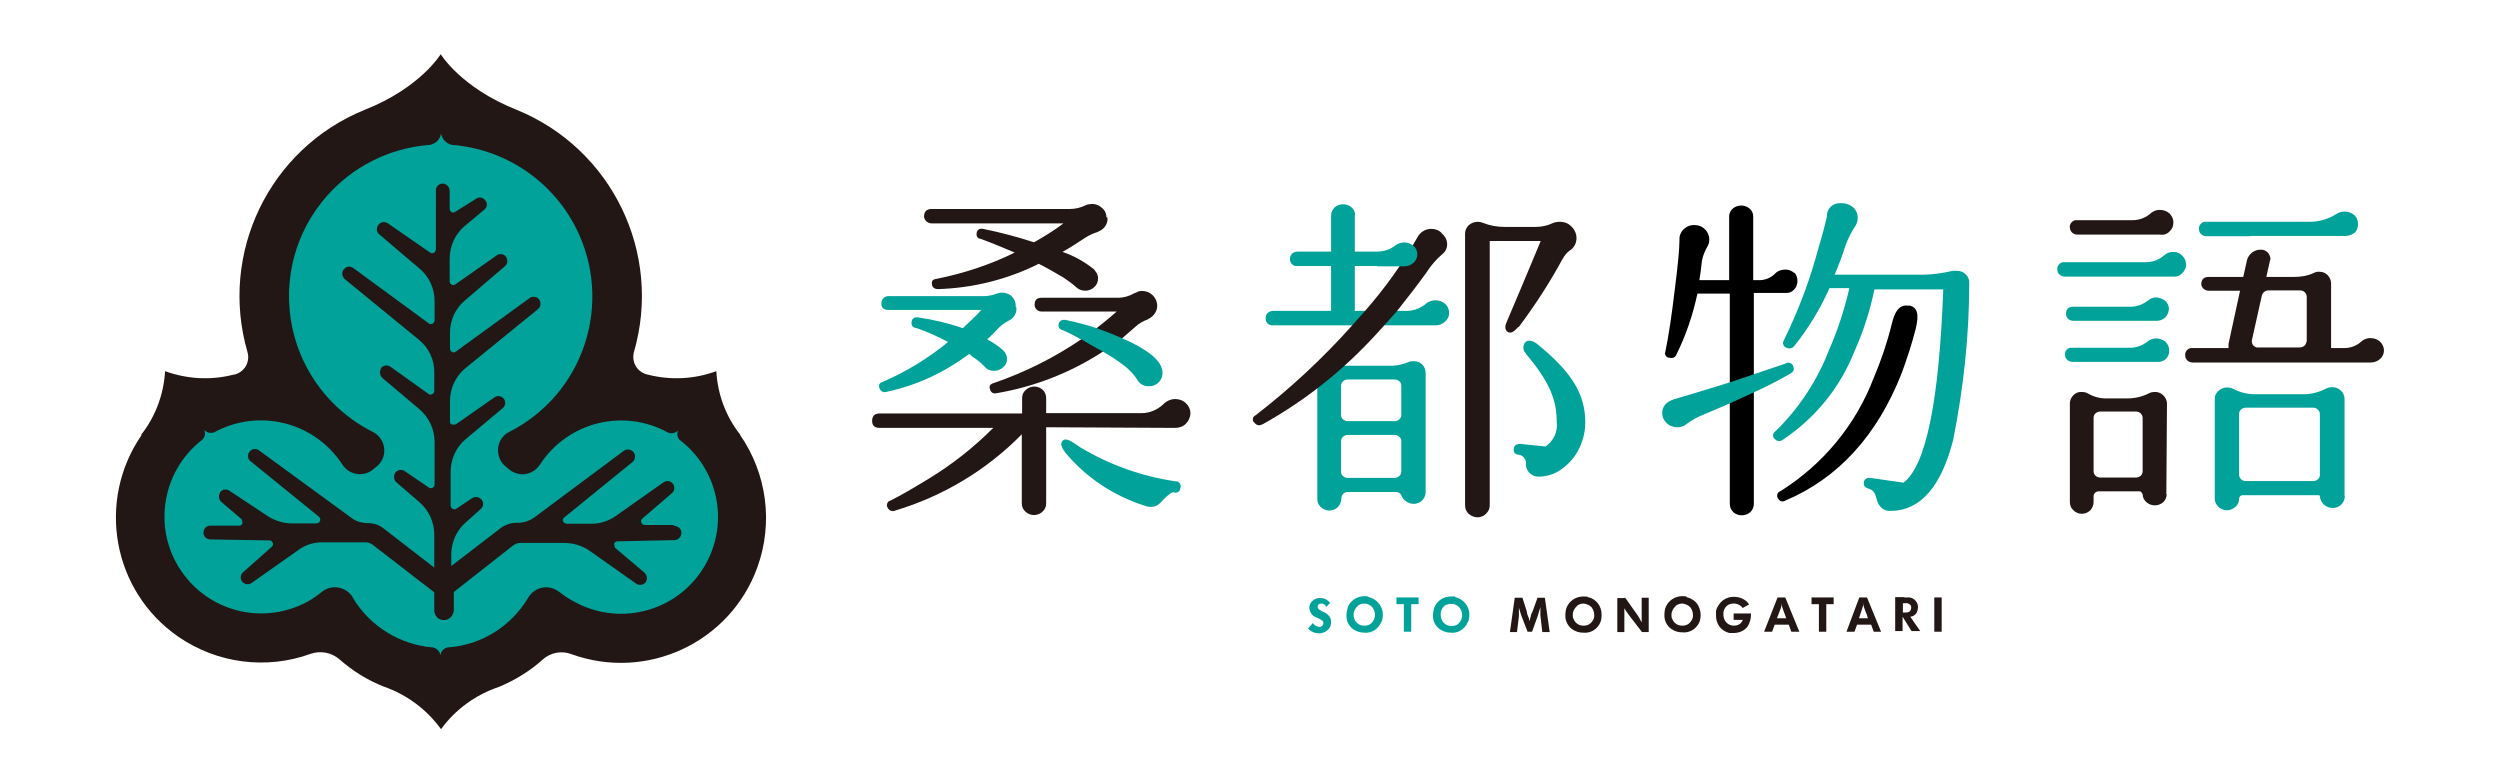 <?xml version="1.0" encoding="UTF-8"?>
<svg id="_レイヤー_2" data-name="レイヤー 2" xmlns="http://www.w3.org/2000/svg" viewBox="0 0 78 24.47">
  <defs>
    <style>
      .cls-1 {
        fill: none;
      }

      .cls-2 {
        fill: #00a29a;
      }

      .cls-3 {
        fill: #fff;
      }

      .cls-4 {
        fill: #221714;
      }
    </style>
  </defs>
  <g id="_レイヤー_1-2" data-name="レイヤー 1">
    <g>
      <rect class="cls-3" width="78" height="24.47"/>
      <g id="_レイヤー_2-2" data-name="レイヤー 2">
        <g id="header">
          <path class="cls-4" d="M23.1,13.57h0c-.45-.57-.71-1.26-.75-1.99-.68.25-1.42.29-2.13.11h0c-.31-.06-.51-.35-.45-.66,0-.02,0-.03.01-.05.89-3.08-.68-6.33-3.65-7.55h0c-1.75-.69-2.38-1.74-2.38-1.74,0,0-.63,1.05-2.38,1.74h0c-2.97,1.21-4.54,4.47-3.65,7.55.09.3-.08.61-.38.7-.02,0-.04.01-.06.01h0c-.7.18-1.44.14-2.13-.11-.04.72-.3,1.42-.75,1.99h.02c-1.42,2.06-.91,4.88,1.15,6.3,1.21.83,2.74,1.03,4.12.53.31-.11.66-.04.9.17.41.36.87.65,1.38.85h0c.72.25,1.34.71,1.79,1.33.45-.62,1.09-1.08,1.81-1.32h0c.5-.21.96-.49,1.36-.85.24-.22.59-.29.9-.17,2.35.85,4.95-.36,5.8-2.71.5-1.38.3-2.92-.54-4.13Z"/>
          <path class="cls-2" d="M21.21,13.73c-.08-.08-.1-.21-.05-.31-.07.09-.2.12-.31.08-1.39-.77-3.13-.34-4,.99h0c-.19.3-.58.4-.89.21-.03-.02-.05-.04-.08-.06l-.11-.09c-.27-.23-.31-.63-.09-.91.06-.07.12-.12.2-.16,2.34-1.18,3.27-4.03,2.09-6.37-.75-1.48-2.22-2.46-3.87-2.59-.18-.04-.31-.18-.34-.36-.02.18-.16.32-.34.36-2.61.19-4.58,2.45-4.39,5.06.12,1.67,1.11,3.15,2.61,3.9.32.17.44.56.28.87-.04.07-.09.14-.16.2-.04.03-.08.06-.11.09-.27.23-.68.2-.91-.07-.02-.02-.04-.05-.06-.08h0c-.87-1.33-2.61-1.76-4-1-.11.04-.23.01-.31-.08.05.11.03.23-.06.31-1.32,1.02-1.57,2.92-.55,4.24.9,1.17,2.51,1.52,3.82.82.17-.09.32-.2.47-.32.28-.22.69-.17.91.11.02.02.04.05.05.08.53.89,1.47,1.47,2.5,1.55.12.03.21.12.23.24.02-.12.11-.22.23-.24,1.04-.07,1.97-.65,2.51-1.55.18-.31.57-.42.88-.24.03.02.05.03.08.05.15.12.32.23.49.32,1.47.8,3.3.26,4.1-1.2.72-1.31.37-2.95-.83-3.86h0Z"/>
          <path class="cls-4" d="M21,16.38h-.89c-.06,0-.11-.06-.11-.12,0-.03.02-.06.04-.08l.92-.79c.09-.07.1-.2.04-.29-.07-.1-.2-.12-.3-.05,0,0,0,0,0,0l-1.49,1.05c-.23.16-.51.25-.79.24h-.74c-.06,0-.12-.05-.12-.11,0-.04.02-.07.05-.09l2.13-1.73c.09-.08.1-.22.02-.31-.07-.08-.2-.1-.29-.04l-2.78,2.07c-.16.12-.36.19-.57.18h0c-.18,0-.35.06-.49.16l-1.55,1.19v-.36c0-.38.16-.74.44-.99l.48-.43c.09-.08.1-.21.02-.3-.08-.08-.21-.1-.3-.03l-.48.32c-.05.04-.12.02-.16-.03-.01-.02-.02-.04-.02-.06v-1.06c0-.39.17-.77.47-1.02l1.16-.97c.09-.08.1-.21.02-.3,0,0-.01-.01-.02-.02-.08-.07-.2-.07-.28,0l-1.19.83s-.12.03-.16-.02c-.02-.02-.02-.05-.02-.07v-.64c0-.4.18-.78.49-1.03l2.26-1.84c.09-.08.1-.22.02-.31,0,0-.01-.01-.02-.02-.08-.07-.2-.07-.28,0l-2.29,1.66c-.05.04-.12.03-.16-.03-.01-.02-.02-.04-.02-.07v-.49c0-.39.17-.76.47-1.01l1.25-1.07c.09-.08.09-.22.01-.31,0,0,0,0-.01-.01-.08-.07-.2-.07-.28,0l-1.27.89c-.05.04-.12.03-.16-.03-.01-.02-.02-.04-.02-.07v-.7c0-.39.17-.77.47-1.02l.6-.5c.1-.07.12-.21.04-.3-.07-.1-.21-.12-.3-.04h0l-.64.4c-.05.04-.12.02-.15-.03-.01-.02-.02-.04-.02-.07v-.55c0-.11-.07-.2-.18-.23-.12-.02-.23.06-.25.18,0,.01,0,.02,0,.03v1.84c0,.06-.05.12-.11.12-.02,0-.05,0-.07-.02l-1.33-.92c-.1-.06-.24-.03-.3.08-.05.09-.04.19.03.26l1.27,1.08c.3.25.47.62.47,1.02v.59c0,.06-.05.12-.11.12-.02,0-.05,0-.07-.02l-2.36-1.73c-.09-.07-.22-.05-.29.04-.08.09-.06.23.03.31l2.31,1.89c.31.25.49.63.48,1.03v.57c0,.06-.05.11-.12.11-.02,0-.04,0-.06-.02l-1.19-.85c-.1-.07-.24-.04-.3.06,0,0,0,.01,0,.02-.05.09-.02.21.06.28l1.15.97c.3.26.47.63.47,1.02v1.33c0,.06-.05.11-.11.11-.03,0-.05,0-.07-.02l-.75-.51c-.1-.07-.23-.04-.3.05-.06.1-.04.23.04.3l.72.62c.29.25.46.62.46,1.01v1.03l-1.59-1.23c-.14-.11-.31-.16-.49-.16h0c-.18,0-.36-.05-.5-.16l-2.89-2.11c-.1-.07-.23-.05-.3.05-.07.1-.05.23.05.3l2.12,1.72c.05.04.06.11.02.16-.02.03-.05.04-.09.05h-.76c-.27,0-.54-.08-.77-.23l-1.19-.79c-.1-.07-.24-.04-.3.06,0,0,0,.01,0,.02-.05.09-.03.21.06.28l.62.53s.05.11.01.16c-.02.02-.05.04-.08.04h-.91c-.12,0-.21.1-.21.22,0,.01,0,.02,0,.03.02.11.11.18.22.18l1.84.03c.06,0,.11.06.11.12,0,.03-.02.06-.04.08l-.89.79c-.09.07-.1.2-.04.29.07.09.2.12.3.05l1.46-1.03c.23-.17.51-.25.79-.24h1.32c.07,0,.14.03.2.07l1.93,1.49v.56h0c0,.12.07.23.17.28.16.07.34,0,.41-.16.02-.04.03-.08.03-.13v-.56l1.86-1.46c.06-.04.13-.07.2-.07h1.38c.28,0,.56.08.79.24l1.46,1.03c.1.07.24.04.31-.06,0,0,0,0,0-.01.05-.1.02-.21-.06-.28l-.91-.77s-.05-.11-.01-.16c.02-.03.05-.04.09-.04l1.8-.04c.12-.02.2-.13.19-.25-.01-.1-.09-.17-.19-.19h-.01Z"/>
          <path class="cls-4" d="M32.64,13.33v2.38c0,.1-.04.19-.11.25-.07.07-.17.11-.27.11-.1,0-.2-.04-.27-.11-.07-.06-.11-.16-.11-.25v-2.16c-1.09,1.11-2.45,1.93-3.95,2.38-.09.04-.19,0-.23-.08-.05-.07-.03-.16.03-.21.01-.01.03-.02.05-.02.34-.17.73-.4,1.19-.68.74-.45,1.41-.98,2.02-1.59h-3.54c-.16,0-.24-.07-.24-.22s.08-.23.24-.23h4.44v-.48c0-.1.04-.19.11-.25.07-.07.17-.11.27-.11.1,0,.2.04.27.11.07.07.1.16.1.25v.47h2.98c.27,0,.52-.12.71-.31h0c.09-.08.21-.13.33-.13.13,0,.25.04.34.13.09.08.14.19.14.31,0,.12-.05.24-.14.33-.09.09-.21.13-.33.13l-4.02-.02Z"/>
          <path class="cls-2" d="M31.71,9.59c.02.16-.06.32-.21.4-.12.06-.24.14-.33.23-.12.13-.24.25-.37.37.18.09.35.21.5.34.02.02.03.04.05.06.04.06.07.14.07.21,0,.1-.04.19-.12.26-.08.07-.18.11-.28.11-.11,0-.21-.03-.28-.11-.12-.13-.25-.24-.4-.33l-.1-.09c-.77.58-1.65.99-2.6,1.19-.08.02-.16-.02-.19-.1-.04-.06-.03-.15.03-.19.02-.01.03-.02.05-.02.74-.32,1.43-.74,2.05-1.25-.32-.17-.65-.32-1-.44-.08,0-.14-.06-.14-.14,0-.01,0-.03,0-.04,0-.08.07-.15.15-.15.01,0,.03,0,.04,0,.48.07.95.18,1.41.34.2-.19.4-.37.58-.57h-2.89c-.16,0-.24-.07-.23-.22,0-.12.11-.22.23-.21h2.94c.14,0,.27-.02.4-.07.06-.02.12-.04.19-.04.12,0,.24.04.32.13.08.08.12.2.11.31Z"/>
          <path class="cls-4" d="M34.55,6.78c.02.13-.03.25-.12.34-.05.05-.12.09-.19.12-.13.04-.26.1-.37.17-.23.15-.47.31-.72.45.36.12.69.31.98.54l.06.08c.05.06.07.14.07.21,0,.1-.04.2-.12.27-.08.07-.17.11-.28.11-.09,0-.19-.03-.26-.09-.13-.12-.27-.22-.42-.32-.24-.14-.49-.29-.77-.43-.98.49-2.06.76-3.16.79-.08,0-.16-.05-.17-.13,0,0,0,0,0,0-.02-.11,0-.17.14-.19.85-.17,1.67-.44,2.44-.82-.4-.17-.74-.31-1.07-.43-.07,0-.13-.07-.12-.15,0-.01,0-.02,0-.03.02-.1.09-.15.2-.13.54.11,1.07.25,1.59.42.32-.18.63-.37.92-.59h-4.11c-.12,0-.23-.09-.24-.21,0-.16.08-.24.24-.24h4.31c.17,0,.34-.04.5-.12.04-.02.09-.03.14-.03.12-.02.25.02.34.1.1.07.16.18.16.31Z"/>
          <path class="cls-4" d="M34.41,10.97c-1.01.66-2.14,1.1-3.33,1.3-.09.02-.17-.03-.19-.12-.04-.1,0-.17.12-.2.96-.33,1.88-.79,2.72-1.36.18-.13.29-.2.47-.34s.44-.35.64-.53h-2.34c-.12,0-.22-.09-.22-.21,0-.15.07-.22.22-.22h2.38c.18,0,.35-.05.51-.14.04-.02.09-.04.14-.06.25-.06.5.1.56.34.04.14,0,.29-.1.4-.05.06-.12.1-.19.14-.14.05-.26.12-.37.22-.15.13-.3.26-.46.4s-.35.23-.58.39Z"/>
          <path class="cls-2" d="M44.37,11.37c-.07-.07-.17-.11-.27-.1-.05,0-.1,0-.14.02-.16.07-.33.11-.5.12h-1.51c-.74,0-.85.3-.85.73v3.43c0,.09.03.18.1.24.07.07.16.11.25.12.11,0,.21-.03.29-.11.07-.07.11-.17.11-.27h0c0-.12.1-.21.22-.2,0,0,0,0,0,0h1.48c.09,0,.16.05.19.14.02.05.05.09.09.12.08.07.17.11.28.11.11,0,.22-.05.29-.14.05-.06.08-.15.08-.23v-3.7c0-.1-.03-.2-.1-.27ZM43.51,14.91h-1.46c-.11,0-.21-.08-.21-.19,0,0,0,0,0,0v-.95c0-.11.09-.2.21-.2,0,0,0,0,0,0h1.46c.11,0,.21.08.21.19,0,0,0,0,0,0v.95c0,.11-.09.2-.21.2,0,0,0,0,0,0ZM43.51,13.14h-1.46c-.11,0-.21-.08-.21-.19,0,0,0,0,0,0v-.91c0-.11.09-.2.21-.2,0,0,0,0,0,0h1.46c.11,0,.21.08.21.19,0,0,0,0,0,0v.93c-.01.11-.1.18-.21.18Z"/>
          <path class="cls-2" d="M42.28,6.71c0-.09-.04-.18-.11-.24-.15-.13-.38-.13-.53,0-.07.07-.11.16-.11.25v2.98h-1.81c-.12,0-.23.09-.23.21-.02.11.06.22.17.24.02,0,.04,0,.06,0h5.08c.11,0,.21-.04.29-.12.08-.07.13-.17.12-.28,0-.1-.04-.2-.12-.27-.16-.14-.41-.15-.58-.02-.17.15-.39.24-.62.24h-1.62v-3Z"/>
          <path class="cls-1" d="M43.17,10.14c-.15.17-.31.34-.46.5.29-.31.46-.5.46-.5Z"/>
          <path class="cls-4" d="M44.98,7.27c-.09-.09-.2-.13-.33-.13-.18,0-.35.11-.43.27-.46.82-1.01,1.58-1.63,2.29l-.4.45c-.92,1.03-1.93,1.97-3.02,2.81-.07.03-.1.11-.07.18,0,.02.03.04.05.06.05.07.15.09.23.04,0,0,0,0,.01,0,1.24-.69,2.36-1.56,3.34-2.59.15-.16.31-.33.46-.5l.4-.45c.32-.4.62-.79.91-1.19.14-.22.31-.42.51-.59.1-.08.15-.2.14-.33-.01-.12-.07-.23-.17-.31Z"/>
          <path class="cls-4" d="M47.38,10.21c.5-.67.96-1.37,1.36-2.11l.05-.08c.06-.1.14-.18.24-.24.2-.18.21-.48.03-.68,0,0-.02-.02-.03-.03-.09-.1-.22-.15-.36-.15-.07,0-.15.01-.22.04-.17.08-.35.12-.54.12h-.96c-.24,0-.47-.04-.69-.13-.05-.02-.1-.03-.15-.03-.11,0-.21.04-.29.11-.07.07-.11.16-.11.26v8.48c0,.1.04.19.11.26.08.07.18.11.28.11.11,0,.22-.05.29-.14.06-.06.09-.15.09-.23V7.52h1.59c-.37.9-.73,1.74-1.08,2.57-.03.08-.05.21.06.27s.21-.04.32-.16Z"/>
          <path class="cls-2" d="M68.21,8.24c0,.1-.04.2-.12.28-.07.08-.17.12-.27.11h-3.4c-.12,0-.23-.09-.23-.21-.02-.11.06-.22.17-.24.02,0,.04,0,.06,0h2.53c.22,0,.42-.08.58-.22.08-.07.19-.11.29-.1.1,0,.2.04.27.12.07.07.12.17.11.27Z"/>
          <path class="cls-2" d="M67.68,10.93c.01.19-.13.35-.32.36,0,0-.01,0-.02,0h-2.68c-.12,0-.23-.09-.23-.21-.02-.11.06-.22.17-.23.02,0,.04,0,.06,0h1.8c.21,0,.41-.08.58-.22.16-.11.38-.09.53.04.07.07.11.17.11.27Z"/>
          <path class="cls-2" d="M67.67,9.62c0,.1-.04.21-.11.28-.07.07-.17.11-.27.11h-2.6c-.12,0-.23-.09-.23-.21,0-.15.07-.23.23-.23h1.78c.21,0,.41-.08.57-.21.06-.05.14-.08.22-.08.1,0,.21.04.29.1.07.06.12.16.12.25Z"/>
          <path class="cls-4" d="M67.81,6.94c0,.11-.04.21-.12.28-.07.08-.18.12-.29.1h-2.59c-.12,0-.22-.09-.23-.21-.02-.11.06-.22.17-.24.02,0,.04,0,.06,0h1.72c.22,0,.43-.08.59-.23.08-.06.18-.1.28-.09.11,0,.21.04.29.11.07.07.12.17.12.27Z"/>
          <path class="cls-4" d="M67.6,15.42c0,.09-.04.19-.11.25-.15.13-.37.13-.52,0-.07-.06-.12-.15-.12-.25h0s-.04-.09-.09-.09h-1.28c-.09,0-.16.07-.16.15h0v.19c0,.09-.04.18-.1.25-.07.07-.17.11-.27.11-.1,0-.19-.04-.26-.11-.07-.06-.11-.15-.11-.25v-3.09c0-.09.04-.18.11-.25.07-.07.16-.11.26-.1.07,0,.14.01.2.05.19.11.4.16.61.15h.63c.23,0,.47-.06.68-.17.04-.02.09-.03.14-.03.2-.02.38.14.4.34,0,0,0,.01,0,.02l-.02,2.82ZM66.85,14.71v-1.67c0-.11-.09-.2-.21-.2,0,0,0,0,0,0h-1.11c-.11,0-.21.08-.21.19,0,0,0,0,0,0v1.67c0,.11.09.2.21.2,0,0,0,0,0,0h1.11c.11,0,.21-.08.21-.19,0,0,0,0,0,0h0Z"/>
          <path class="cls-2" d="M73.16,15.47c0,.1-.04.2-.11.27-.07.07-.17.11-.27.11-.1,0-.2-.04-.28-.11-.07-.07-.11-.16-.12-.25,0-.04-.02-.04-.07-.04h-2.34c-.06,0-.11.05-.11.11h0c0,.1-.04.19-.11.25-.07.07-.17.11-.27.11-.1,0-.2-.04-.27-.11-.07-.07-.11-.16-.11-.25v-3.11c0-.1.04-.19.11-.25.07-.07.17-.11.27-.11.07,0,.13.01.19.04.21.11.44.17.68.17h1.53c.25,0,.49-.07.7-.18.06-.03.13-.04.19-.04.1,0,.2.04.27.11.07.07.11.16.11.26v3.04ZM72.38,14.82v-1.9c0-.11-.1-.2-.21-.2h-2.1c-.11,0-.21.08-.21.19,0,0,0,0,0,0v1.9c0,.11.09.2.21.2,0,0,0,0,0,0h2.1c.11,0,.21-.08.21-.19,0,0,0,0,0,0Z"/>
          <path class="cls-4" d="M70.83,8.1l-.12.54h.86c.21,0,.42-.03.61-.12.06-.03.13-.05.2-.04.19,0,.34.16.35.35v2.03h.4c.21,0,.4-.07.55-.21.08-.07.19-.11.29-.1.11,0,.21.04.29.11.07.07.12.17.12.27,0,.1-.04.2-.12.27-.08.07-.18.11-.29.11h-5.56c-.12,0-.23-.09-.23-.21-.02-.11.06-.22.17-.24.02,0,.04,0,.06,0h1.12s0-.09,0-.13l.36-1.66h-.98c-.12,0-.22-.09-.23-.2,0-.15.08-.23.23-.23h1.08l.12-.54c.06-.19.24-.32.44-.31.16,0,.29.14.29.31,0,0,0,0,0,0ZM71.97,10.67v-1.41c0-.11-.09-.2-.21-.2,0,0,0,0,0,0h-.98c-.1,0-.18.06-.21.16l-.31,1.39c-.02.11.05.21.15.23.02,0,.03,0,.05,0h1.29c.11,0,.2-.07.21-.18Z"/>
          <path class="cls-2" d="M58.49,8.99c-.14.69-.35,1.35-.64,1.99-.44,1.12-1.23,2.08-2.24,2.75-.07.05-.17.04-.22-.02-.07-.04-.09-.13-.05-.2.01-.02.03-.03.05-.05.74-.72,1.31-1.59,1.68-2.55.27-.62.48-1.26.63-1.92h-.62c-.29.65-.66,1.26-1.11,1.82-.06.06-.15.08-.23.04-.08-.03-.13-.11-.1-.2,0-.01.01-.03.02-.04.4-.82.73-1.66.98-2.53.18-.61.3-1.05.36-1.33v-.03c0-.22.2-.39.41-.38.02,0,.03,0,.05,0,.11,0,.23.03.32.1.12.08.18.22.18.36,0,.08-.02.16-.06.23-.13.19-.24.41-.32.63-.1.31-.21.61-.34.91h2.55c.38.01.76-.03,1.13-.12.05,0,.09,0,.14,0,.11,0,.21.04.28.12.07.07.11.17.1.27,0,1.64-.18,3.27-.5,4.88-.37,1.46-1.02,2.2-1.92,2.22h-.08c-.12,0-.23-.07-.3-.17-.13-.15-.07-.45-.33-.52-.1-.03-.17-.08-.16-.19,0-.09.09-.16.18-.15,0,0,.02,0,.02,0l1.04.15c.7-.53,1.11-2.54,1.24-6.03h-2.17Z"/>
          <path d="M55.98,8.52c-.07-.07-.17-.11-.27-.11-.11,0-.23.03-.31.11-.14.15-.34.23-.54.22h-.16v-1.99c0-.09-.04-.18-.11-.24-.15-.13-.38-.13-.53,0-.07.06-.11.15-.11.24v1.99h-.93c.03-.16.06-.4.08-.6.03-.17.1-.33.19-.48.03-.06.04-.12.04-.19,0-.12-.05-.24-.14-.32-.09-.09-.21-.13-.33-.13-.1,0-.21.03-.29.1-.11.08-.18.22-.17.36,0,.29-.05.79-.14,1.5-.1.85-.2,1.51-.3,1.99-.03.08.01.16.09.19.02,0,.03,0,.05,0,.08.03.17-.01.2-.09.3-.6.52-1.25.66-1.91h1.01v6.56c0,.1.04.19.11.26.15.13.38.13.53,0,.07-.07.11-.16.11-.26v-6.58h1.02c.19,0,.34-.17.34-.36,0,0,0-.01,0-.02,0-.1-.03-.19-.1-.26Z"/>
          <path class="cls-2" d="M55.95,11.43c-.02-.08-.11-.13-.19-.11-.01,0-.03,0-.04.02l-1.01.34-.74.25c-.86.27-1.45.44-1.75.53-.24.08-.36.23-.36.43,0,.12.05.23.14.31.09.09.21.13.33.13.11,0,.21-.03.29-.1.16-.12.34-.22.52-.29l.82-.35.74-.34c.4-.18.79-.38,1.17-.6.09-.06.12-.12.08-.21Z"/>
          <path d="M59.56,9.53c.27.05.32.28.21.73-.12.47-.27.93-.44,1.39-.77,1.95-1.98,3.27-3.63,3.97-.08.05-.18.02-.22-.06,0,0,0,0,0,0-.05-.06-.04-.16.02-.21.01,0,.02-.02.04-.02,1.33-.83,2.36-2.07,2.92-3.54.23-.54.42-1.1.56-1.67.09-.38.23-.64.54-.58Z"/>
          <path class="cls-2" d="M33.73,10.59c-.18-.1-.4-.22-.6-.3-.08-.02-.12-.1-.1-.18.02-.09.1-.14.18-.13.01,0,.02,0,.03,0,.32.07.64.15.95.25,0,0,.48.17.79.31.77.33,1.19.66,1.27.96.02.05.02.1.02.15,0,.11-.05.21-.12.28-.08.08-.18.12-.29.12-.14.01-.27-.05-.35-.16-.12-.2-.27-.36-.46-.5-.21-.16-.43-.3-.66-.43-.24-.13-.5-.28-.68-.39Z"/>
          <path class="cls-2" d="M42.97,8.31h.85c.1,0,.2-.04.28-.11.08-.07.12-.16.12-.27,0-.1-.04-.19-.12-.26-.15-.13-.37-.14-.54-.03-.17.14-.38.21-.6.21h-2.48c-.12,0-.23.09-.23.21-.02.11.06.22.17.24.02,0,.04,0,.06,0,0,0,2.48,0,2.48,0Z"/>
          <path class="cls-2" d="M70.22,7.37h-1.38c-.12,0-.23-.09-.23-.21-.02-.11.06-.22.17-.24.02,0,.04,0,.06,0h3.23c.31,0,.61-.1.87-.27.06-.03.13-.05.2-.05.11,0,.22.03.3.1.09.07.13.18.13.29,0,.22-.12.34-.36.37h-2.99,0Z"/>
          <path class="cls-2" d="M33.22,14.1c.65.79,1.52,1.37,2.5,1.68.07.03.15.04.23.03.1,0,.2-.06.27-.14.07-.08.31-.33.4-.31.08.03.17,0,.2-.09,0-.02,0-.03.01-.05.03-.08-.02-.17-.1-.2-.01,0-.02,0-.03,0-1.06-.15-2.07-.51-2.99-1.06-.16-.1-.4-.31-.53-.23s-.05.25.04.36Z"/>
          <path class="cls-2" d="M47.61,11.04c.75.89.96,1.45.96,2.13.04.3-.1.59-.35.76l-.79-.08c-.13,0-.19.05-.2.16s.04.17.17.18c.11.02.2.12.21.23-.03.22.12.42.34.45.03,0,.06,0,.09,0h.04c.28-.02.54-.13.74-.31.26-.21.44-.48.54-.79.07-.19.1-.39.1-.59,0-.87-.4-1.55-1.49-2.44-.16-.13-.3-.13-.36-.08-.1.09-.11.25-.02.35,0,0,.01.01.02.02Z"/>
          <path class="cls-2" d="M41.38,18.93c-.03-.06-.09-.1-.16-.1-.06,0-.11.04-.11.1,0,.08.1.12.15.15.06.02.12.05.17.1.07.06.1.14.1.23,0,.09-.03.18-.1.24-.02.02-.05.04-.08.06-.06.03-.13.05-.19.05-.13,0-.26-.05-.35-.15l.15-.17c.05.07.12.11.2.12.07,0,.13-.05.13-.12,0,0,0,0,0,0,0-.02,0-.04-.02-.06-.04-.04-.09-.07-.14-.09-.06-.02-.11-.05-.16-.08-.07-.06-.11-.15-.12-.24,0-.06.02-.12.05-.17.07-.09.18-.15.29-.14.06,0,.12.01.18.04.05.03.09.06.13.11l-.14.15Z"/>
          <path class="cls-2" d="M42.7,18.63c.31.07.5.37.43.68,0,.04-.02.08-.04.11-.09.21-.3.34-.52.32-.13,0-.25-.04-.35-.11-.14-.1-.22-.26-.21-.44,0-.08.02-.16.04-.24.08-.21.29-.35.52-.35.04,0,.09,0,.13.02ZM42.36,18.91c-.08.07-.13.16-.13.27,0,.05.01.09.03.14.05.13.18.21.32.2.07,0,.15-.02.2-.07.08-.07.12-.17.12-.27,0-.08-.03-.16-.08-.23-.06-.07-.15-.12-.25-.12-.08,0-.15.03-.21.07Z"/>
          <path class="cls-2" d="M44.26,18.64v.21h-.23v.86h-.23v-.86h-.23v-.21h.69Z"/>
          <path class="cls-2" d="M45.4,18.63c.31.07.5.37.43.68,0,.04-.02.08-.04.11-.09.21-.3.34-.52.32-.13,0-.25-.04-.35-.11-.14-.1-.22-.26-.21-.44,0-.08.02-.16.04-.24.09-.21.29-.34.52-.34.04,0,.08,0,.13,0ZM45.06,18.91c-.08.07-.12.17-.11.28,0,.05.01.09.03.14.05.13.18.21.32.2.07,0,.15-.02.2-.07.08-.07.12-.17.12-.27,0-.08-.03-.16-.08-.23-.06-.07-.15-.12-.25-.12-.08,0-.16.02-.23.06Z"/>
          <path class="cls-4" d="M47.64,19.1c0,.06.04.12.06.19l.02.09.04-.15c0-.06.04-.11.06-.16l.15-.42h.23l.15,1.07h-.23l-.06-.52v-.26l-.08.27-.18.5h-.14l-.2-.52s-.03-.09-.04-.13c-.01-.03-.02-.07-.03-.1v.27l-.06.49h-.22l.15-1.07h.24l.14.44Z"/>
          <path class="cls-4" d="M49.54,18.63c.26.05.44.29.43.56,0,.08-.01.16-.04.23-.09.21-.3.34-.52.32-.13,0-.25-.03-.36-.11-.14-.1-.22-.27-.21-.44,0-.08.01-.16.04-.24.09-.21.29-.34.52-.34.05,0,.09,0,.14.01ZM49.2,18.91c-.08.07-.13.17-.13.27,0,.05,0,.1.03.14.05.13.18.21.32.2.07,0,.14-.02.2-.07.08-.07.13-.17.12-.27,0-.08-.03-.16-.08-.23-.06-.07-.16-.11-.25-.12-.08,0-.15.03-.21.07Z"/>
          <path class="cls-4" d="M50.7,18.64l.36.51c.06.08.11.17.16.27v-.77h.22v1.07h-.21l-.4-.52s-.07-.1-.1-.14c-.02-.03-.03-.06-.05-.08v.74h-.22v-1.06h.23Z"/>
          <path class="cls-4" d="M52.62,18.63c.12.03.23.09.31.18.08.1.13.24.13.37,0,.08-.01.16-.04.23-.09.21-.3.34-.52.32-.13,0-.25-.03-.36-.11-.14-.1-.22-.27-.21-.44,0-.08.01-.16.04-.24.09-.21.29-.34.52-.34.05,0,.09,0,.14.02ZM52.28,18.91c-.08.07-.13.17-.13.27,0,.05,0,.1.03.14.05.13.18.21.32.2.07,0,.14-.02.2-.07.08-.07.13-.17.12-.27,0-.08-.03-.16-.08-.23-.06-.07-.16-.11-.25-.12-.08,0-.15.03-.21.07Z"/>
          <path class="cls-4" d="M54.37,18.97l-.04-.05c-.07-.06-.15-.09-.24-.09-.08,0-.15.02-.21.07-.08.07-.12.17-.11.27,0,.08.02.15.06.21.06.09.16.14.27.14.09,0,.18-.03.23-.1.02-.03.03-.05.05-.08h-.29v-.2h.54c.01.14-.03.28-.1.4-.1.14-.27.21-.44.21-.04,0-.09,0-.13,0-.13-.03-.24-.1-.32-.21-.07-.1-.1-.22-.1-.33,0-.05,0-.1,0-.15.02-.1.08-.19.15-.27.03-.03.05-.05.08-.07.1-.07.21-.1.33-.1.11,0,.23.03.32.09.04.02.07.05.1.08.02.02.03.04.05.07l-.2.11Z"/>
          <path class="cls-4" d="M55.7,18.64l.44,1.07h-.25l-.08-.22h-.44l-.08.22h-.25l.42-1.07h.25ZM55.73,19.29c-.03-.08-.05-.15-.08-.22-.03-.08-.06-.16-.07-.25v.07c0,.05-.04.14-.06.19s-.05.14-.08.21h.28Z"/>
          <path class="cls-4" d="M57.21,18.64v.21h-.23v.86h-.23v-.86h-.23v-.21h.69Z"/>
          <path class="cls-4" d="M58.25,18.64l.44,1.07h-.23l-.08-.22h-.44l-.08.22h-.25l.4-1.07h.25ZM58.28,19.29c-.02-.08-.05-.15-.08-.22-.03-.08-.06-.16-.07-.25,0,.02,0,.05,0,.07-.02.06-.04.13-.06.19l-.07.21h.28Z"/>
          <path class="cls-4" d="M59.42,18.64h.08c.17-.02.32.1.34.27,0,.01,0,.03,0,.04,0,.1-.04.2-.12.25-.03.02-.07.04-.12.04l.31.45h-.27l-.28-.45v.45h-.23v-1.06h.28ZM59.37,19.11h.08c.06,0,.12,0,.16-.07.01-.02.02-.05.02-.08,0-.03,0-.06-.03-.09-.04-.04-.1-.06-.15-.05h-.08v.28Z"/>
          <path class="cls-4" d="M60.58,19.71h-.23v-1.07h.23v1.07Z"/>
        </g>
      </g>
    </g>
  </g>
</svg>